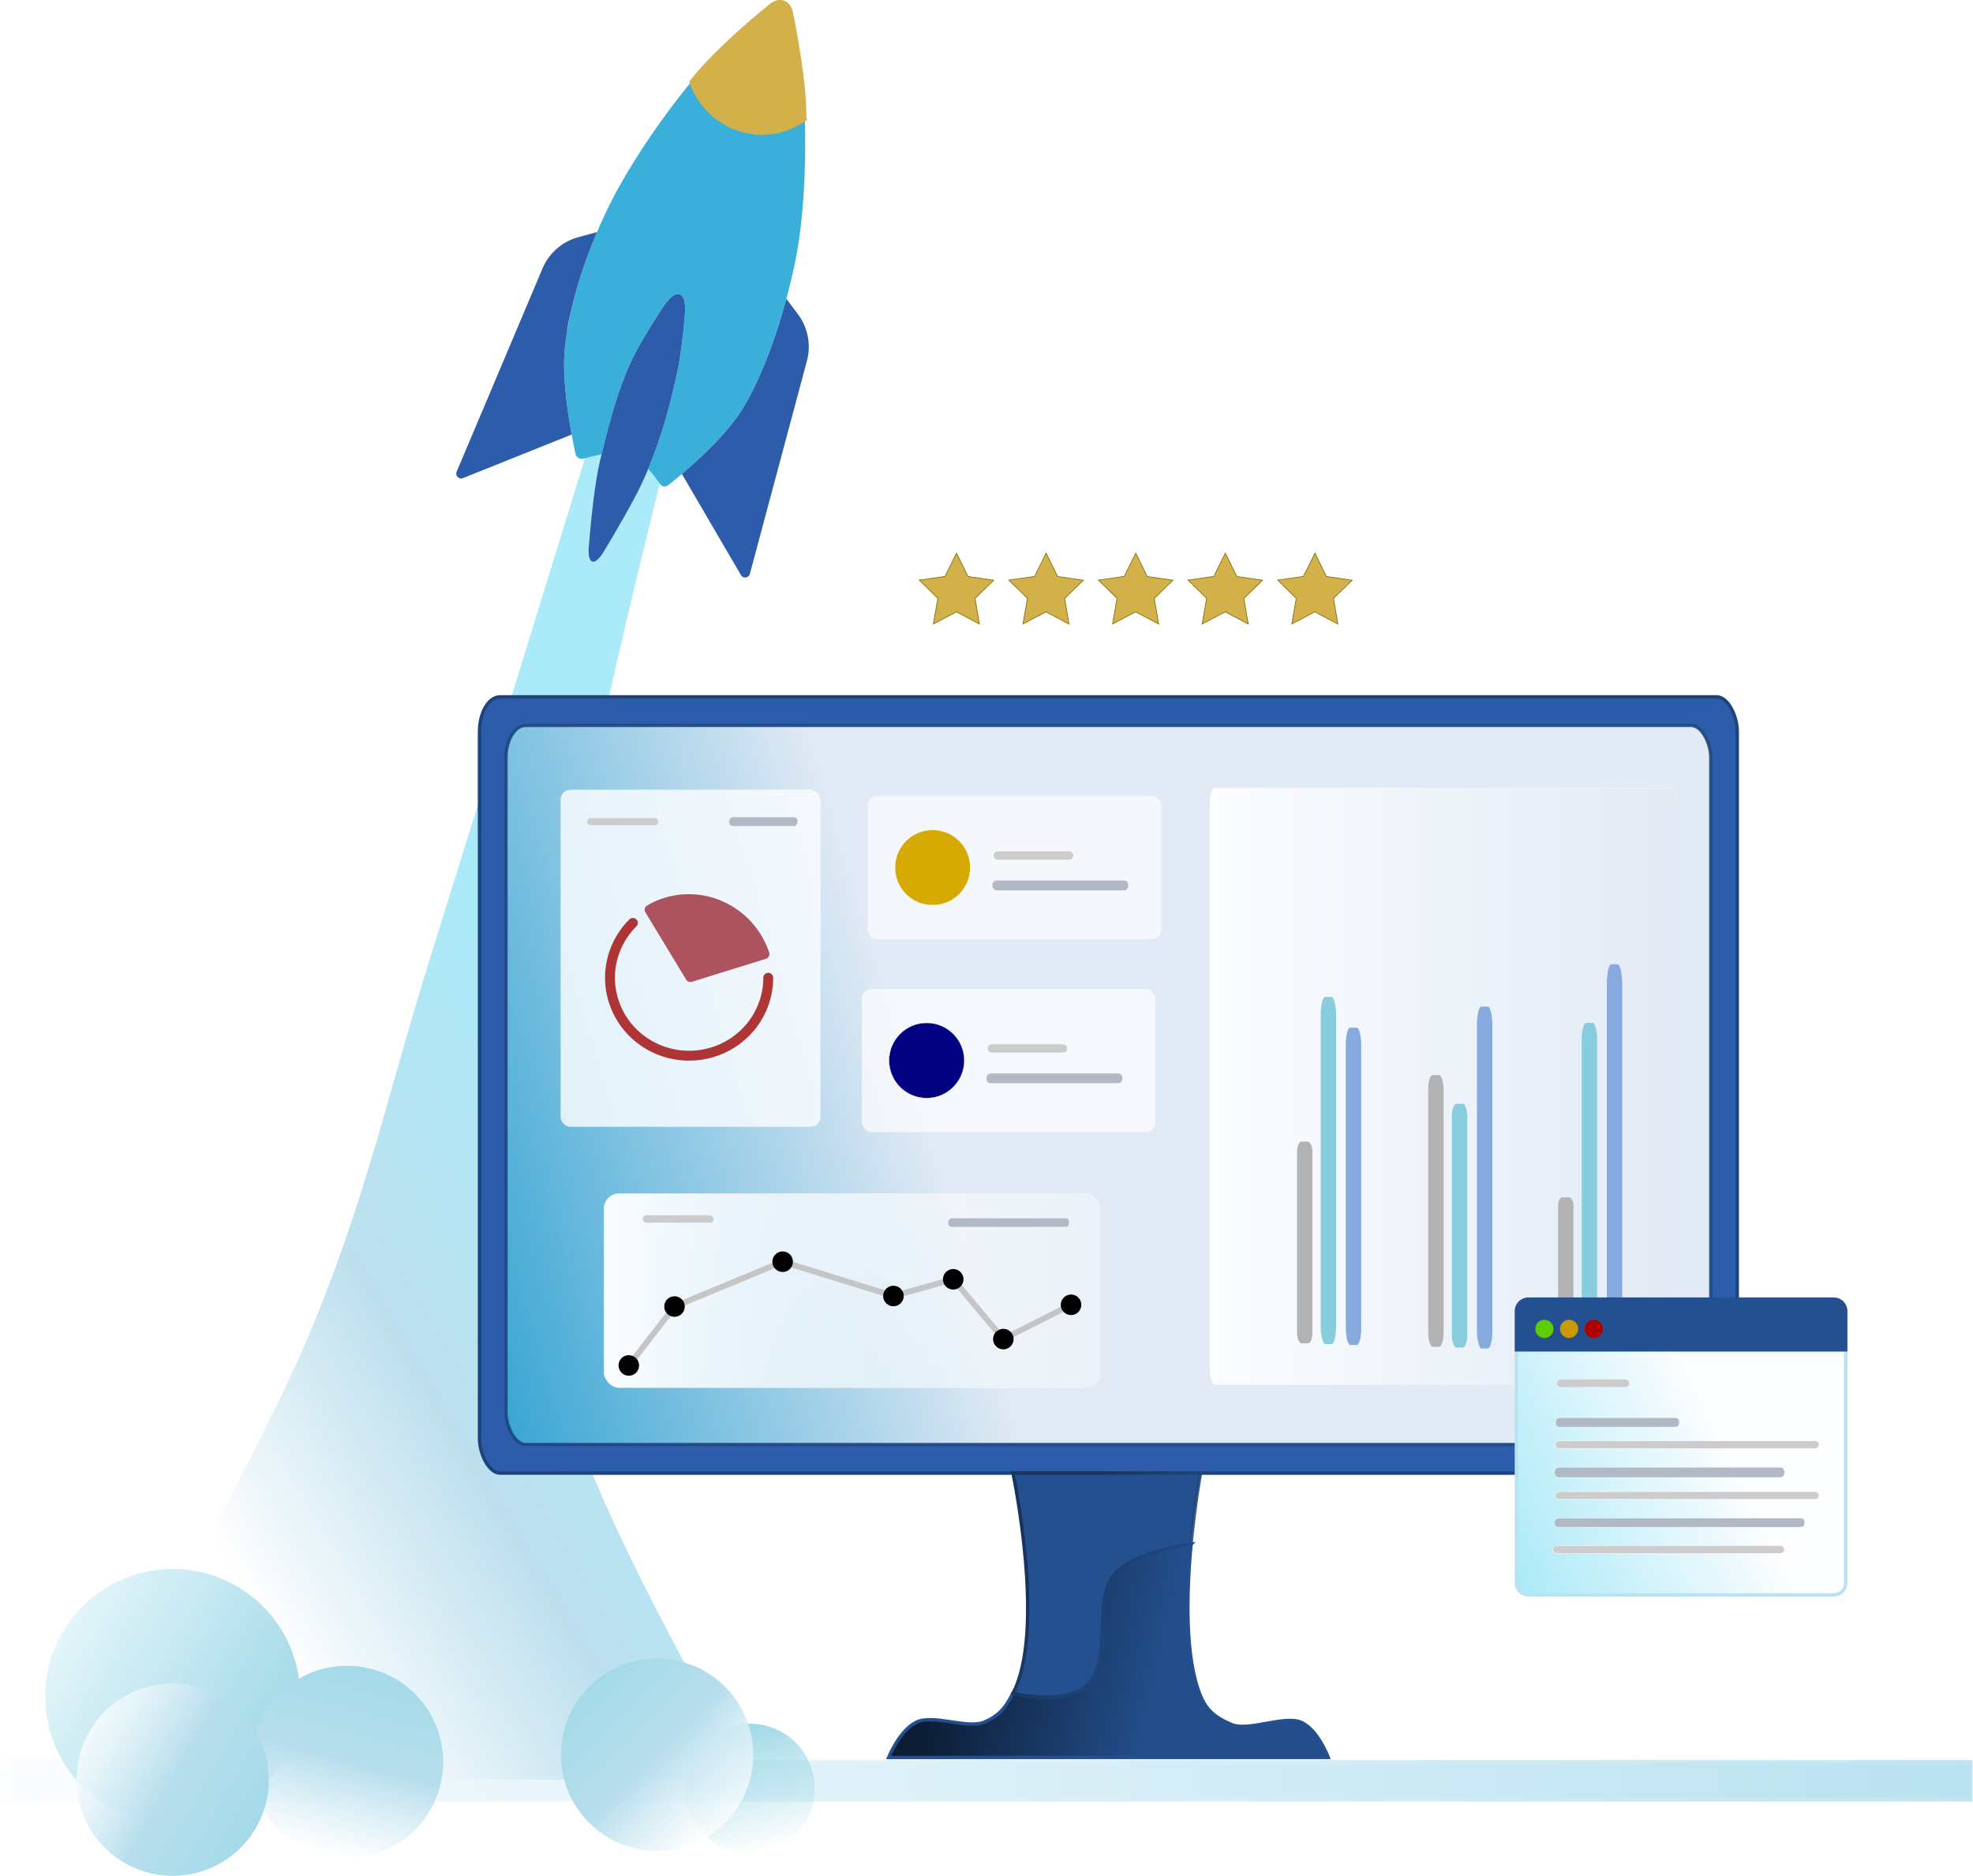 <?xml version="1.0" encoding="UTF-8" standalone="no"?>
<!-- Created with Inkscape (http://www.inkscape.org/) -->

<svg
   width="237.332mm"
   height="225.691mm"
   viewBox="0 0 237.332 225.691"
   version="1.1"
   id="svg1"
   xml:space="preserve"
   inkscape:version="1.3.2 (091e20e, 2023-11-25, custom)"
   sodipodi:docname="Website Illustrations.svg"
   inkscape:export-filename="Insight Mint\insightMint\illustrations\logo\insightmintlogo.svg"
   inkscape:export-xdpi="96"
   inkscape:export-ydpi="96"
   xmlns:inkscape="http://www.inkscape.org/namespaces/inkscape"
   xmlns:sodipodi="http://sodipodi.sourceforge.net/DTD/sodipodi-0.dtd"
   xmlns:xlink="http://www.w3.org/1999/xlink"
   xmlns="http://www.w3.org/2000/svg"
   xmlns:svg="http://www.w3.org/2000/svg"><sodipodi:namedview
     id="namedview1"
     pagecolor="#ffffff"
     bordercolor="#000000"
     borderopacity="0.25"
     inkscape:showpageshadow="2"
     inkscape:pageopacity="0.0"
     inkscape:pagecheckerboard="0"
     inkscape:deskcolor="#d1d1d1"
     inkscape:document-units="mm"
     inkscape:zoom="1.4142136"
     inkscape:cx="481.53972"
     inkscape:cy="380.06989"
     inkscape:window-width="2304"
     inkscape:window-height="1430"
     inkscape:window-x="-11"
     inkscape:window-y="-11"
     inkscape:window-maximized="1"
     inkscape:current-layer="g586" /><defs
     id="defs1"><linearGradient
       id="linearGradient238"
       inkscape:collect="always"><stop
         style="stop-color:#fbfdff;stop-opacity:1;"
         offset="0"
         id="stop238" /><stop
         style="stop-color:#c0e5f1;stop-opacity:1;"
         offset="1"
         id="stop239" /></linearGradient><linearGradient
       id="linearGradient236"
       inkscape:collect="always"><stop
         style="stop-color:#fbfdff;stop-opacity:1;"
         offset="0"
         id="stop236" /><stop
         style="stop-color:#bae2f0;stop-opacity:1;"
         offset="1"
         id="stop237" /></linearGradient><linearGradient
       id="linearGradient231"
       inkscape:collect="always"><stop
         style="stop-color:#fbfdff;stop-opacity:1;"
         offset="0"
         id="stop231" /><stop
         style="stop-color:#fbfdff;stop-opacity:0.375;"
         offset="1"
         id="stop232" /></linearGradient><linearGradient
       id="linearGradient229"
       inkscape:collect="always"><stop
         style="stop-color:#fbfdff;stop-opacity:1;"
         offset="0"
         id="stop229" /><stop
         style="stop-color:#fbfdff;stop-opacity:0;"
         offset="1"
         id="stop230" /></linearGradient><linearGradient
       id="linearGradient220"
       inkscape:collect="always"><stop
         style="stop-color:#abeaf8;stop-opacity:1;"
         offset="0"
         id="stop220" /><stop
         style="stop-color:#fbfdff;stop-opacity:1;"
         offset="1"
         id="stop221" /></linearGradient><linearGradient
       id="linearGradient217"
       inkscape:collect="always"><stop
         style="stop-color:#3aafd9;stop-opacity:1;"
         offset="0"
         id="stop217" /><stop
         style="stop-color:#fbfdff;stop-opacity:1;"
         offset="0.396"
         id="stop218" /></linearGradient><linearGradient
       id="linearGradient212"
       inkscape:collect="always"><stop
         style="stop-color:#17345c;stop-opacity:1;"
         offset="0"
         id="stop212" /><stop
         style="stop-color:#224c88;stop-opacity:0.823;"
         offset="1"
         id="stop213" /></linearGradient><linearGradient
       id="linearGradient210"
       inkscape:collect="always"><stop
         style="stop-color:#091a31;stop-opacity:0.996;"
         offset="0"
         id="stop210" /><stop
         style="stop-color:#214c89;stop-opacity:0.995;"
         offset="0.572"
         id="stop211" /></linearGradient><linearGradient
       id="linearGradient194"
       inkscape:collect="always"><stop
         style="stop-color:#9ed8e6;stop-opacity:1;"
         offset="0"
         id="stop194" /><stop
         style="stop-color:#9ed8e6;stop-opacity:0;"
         offset="1"
         id="stop195" /></linearGradient><linearGradient
       id="linearGradient190"
       inkscape:collect="always"><stop
         style="stop-color:#9ed8e6;stop-opacity:1;"
         offset="0"
         id="stop190" /><stop
         style="stop-color:#e2f5fa;stop-opacity:1;"
         offset="1"
         id="stop191" /></linearGradient><linearGradient
       id="linearGradient186"
       inkscape:collect="always"><stop
         style="stop-color:#a4dae8;stop-opacity:1;"
         offset="0"
         id="stop187" /><stop
         style="stop-color:#b7deed;stop-opacity:1;"
         offset="0.498"
         id="stop189" /><stop
         style="stop-color:#ffffff;stop-opacity:0.721;"
         offset="1"
         id="stop188" /></linearGradient><linearGradient
       id="linearGradient176"
       inkscape:collect="always"><stop
         style="stop-color:#ffffff;stop-opacity:1;"
         offset="0"
         id="stop176" /><stop
         style="stop-color:#bee0ee;stop-opacity:1;"
         offset="0.474"
         id="stop178" /><stop
         style="stop-color:#abeaf8;stop-opacity:1;"
         offset="1"
         id="stop177" /></linearGradient><linearGradient
       inkscape:collect="always"
       xlink:href="#linearGradient186"
       id="linearGradient189"
       x1="-31.643"
       y1="118.603"
       x2="-20.287"
       y2="118.603"
       gradientUnits="userSpaceOnUse"
       gradientTransform="translate(125.138,-196.919)" /><linearGradient
       inkscape:collect="always"
       xlink:href="#linearGradient190"
       id="linearGradient191"
       x1="18.989"
       y1="111.832"
       x2="34.05"
       y2="111.832"
       gradientUnits="userSpaceOnUse"
       gradientTransform="translate(-116.987,-189.158)" /><linearGradient
       inkscape:collect="always"
       xlink:href="#linearGradient186"
       id="linearGradient192"
       gradientUnits="userSpaceOnUse"
       gradientTransform="translate(-66.958,-200.182)"
       x1="-31.643"
       y1="118.603"
       x2="-20.287"
       y2="118.603" /><linearGradient
       inkscape:collect="always"
       xlink:href="#linearGradient176"
       id="linearGradient193"
       x1="27.098"
       y1="99.793"
       x2="54.901"
       y2="83.292"
       gradientUnits="userSpaceOnUse"
       gradientTransform="translate(13.165,0.368)" /><linearGradient
       inkscape:collect="always"
       xlink:href="#linearGradient194"
       id="linearGradient195"
       x1="-9.972"
       y1="131.86"
       x2="-2.32"
       y2="131.86"
       gradientUnits="userSpaceOnUse"
       gradientTransform="translate(138.866,-172.672)" /><linearGradient
       inkscape:collect="always"
       xlink:href="#linearGradient186"
       id="linearGradient197"
       gradientUnits="userSpaceOnUse"
       gradientTransform="translate(156.022,-85.119)"
       x1="-31.643"
       y1="118.603"
       x2="-20.287"
       y2="118.603" /><linearGradient
       inkscape:collect="always"
       xlink:href="#linearGradient210"
       id="linearGradient211"
       x1="87.822"
       y1="104.289"
       x2="110.236"
       y2="109.052"
       gradientUnits="userSpaceOnUse" /><linearGradient
       inkscape:collect="always"
       xlink:href="#linearGradient212"
       id="linearGradient213"
       x1="95.298"
       y1="101.476"
       x2="102.67"
       y2="105.18"
       gradientUnits="userSpaceOnUse" /><marker
       style="overflow:visible"
       id="marker16"
       refX="0"
       refY="0"
       orient="auto"
       markerWidth="0.7"
       markerHeight="0.7"
       viewBox="0 0 1 1"
       preserveAspectRatio="xMidYMid"><path
         transform="scale(0.5)"
         style="fill:context-stroke;fill-rule:evenodd;stroke:none"
         d="M 5,0 C 5,2.76 2.76,5 0,5 -2.76,5 -5,2.76 -5,0 c 0,-2.76 2.3,-5 5,-5 2.76,0 5,2.24 5,5 z"
         id="path16" /></marker><marker
       style="overflow:visible"
       id="Dot"
       refX="0"
       refY="0"
       orient="auto"
       markerWidth="0.7"
       markerHeight="0.7"
       viewBox="0 0 1 1"
       preserveAspectRatio="xMidYMid"
       markerUnits="strokeWidth"><path
         transform="scale(0.5)"
         style="fill:context-stroke;fill-rule:evenodd;stroke:none"
         d="M 5,0 C 5,2.76 2.76,5 0,5 -2.76,5 -5,2.76 -5,0 c 0,-2.76 2.3,-5 5,-5 2.76,0 5,2.24 5,5 z"
         id="path17" /></marker><linearGradient
       inkscape:collect="always"
       xlink:href="#linearGradient217"
       id="linearGradient218"
       x1="61.542"
       y1="96.64"
       x2="132.773"
       y2="75.412"
       gradientUnits="userSpaceOnUse" /><linearGradient
       inkscape:collect="always"
       xlink:href="#linearGradient229"
       id="linearGradient230"
       x1="96.687"
       y1="183.07"
       x2="136.781"
       y2="183.07"
       gradientUnits="userSpaceOnUse" /><linearGradient
       inkscape:collect="always"
       xlink:href="#linearGradient231"
       id="linearGradient232"
       x1="53.005"
       y1="154.295"
       x2="105.853"
       y2="154.295"
       gradientUnits="userSpaceOnUse" /><linearGradient
       inkscape:collect="always"
       xlink:href="#linearGradient220"
       id="linearGradient233"
       x1="115.967"
       y1="104.766"
       x2="128.965"
       y2="98.43"
       gradientUnits="userSpaceOnUse"
       gradientTransform="translate(5.238,0.056)" /><linearGradient
       inkscape:collect="always"
       xlink:href="#linearGradient236"
       id="linearGradient237"
       x1="31.65"
       y1="116.5"
       x2="148.134"
       y2="116.5"
       gradientUnits="userSpaceOnUse" /><linearGradient
       inkscape:collect="always"
       xlink:href="#linearGradient238"
       id="linearGradient239"
       x1="31.65"
       y1="116.5"
       x2="148.134"
       y2="116.5"
       gradientUnits="userSpaceOnUse" /></defs><g
     inkscape:label="Layer 1"
     inkscape:groupmode="layer"
     id="layer1"
     transform="translate(-258.581,780.315)"><g
       id="g235"
       transform="matrix(2.037,0,0,2.037,194.095,-803.422)"
       inkscape:label="Data Visualisation"><g
         id="g167"
         transform="translate(-75.385,17.834)"
         inkscape:label="Stars"><path
           sodipodi:type="star"
           style="font-variation-settings:'wght' 700;opacity:0.995;fill:#d2b14a;fill-opacity:1;stroke:#806600;stroke-width:0.2;stroke-linecap:round;stroke-dasharray:none;stroke-opacity:1"
           id="path163"
           inkscape:flatsided="false"
           sodipodi:sides="5"
           sodipodi:cx="132.45877"
           sodipodi:cy="7.8577237"
           sodipodi:r1="11.605644"
           sodipodi:r2="5.8028221"
           sodipodi:arg1="-0.26179939"
           sodipodi:arg2="0.36651914"
           inkscape:rounded="0"
           inkscape:randomized="0"
           d="m 143.669,4.854 -5.793,5.083 0.903,7.654 -6.625,-3.938 -7,3.224 1.699,-7.517 -5.23,-5.661 7.674,-0.708 3.768,-6.723 3.044,7.08 z"
           inkscape:transform-center-x="-0.00021223917"
           inkscape:transform-center-y="-0.22041086"
           transform="matrix(0.199,-0.01,0.01,0.199,137.085,28.245)" /><path
           sodipodi:type="star"
           style="font-variation-settings:'wght' 700;opacity:0.995;fill:#d2b14a;fill-opacity:1;stroke:#806600;stroke-width:0.2;stroke-linecap:round;stroke-dasharray:none;stroke-opacity:1"
           id="path164"
           inkscape:flatsided="false"
           sodipodi:sides="5"
           sodipodi:cx="132.45877"
           sodipodi:cy="7.8577237"
           sodipodi:r1="11.605644"
           sodipodi:r2="5.8028221"
           sodipodi:arg1="-0.26179939"
           sodipodi:arg2="0.36651914"
           inkscape:rounded="0"
           inkscape:randomized="0"
           d="m 143.669,4.854 -5.793,5.083 0.903,7.654 -6.625,-3.938 -7,3.224 1.699,-7.517 -5.23,-5.661 7.674,-0.708 3.768,-6.723 3.044,7.08 z"
           inkscape:transform-center-x="-0.00021223917"
           inkscape:transform-center-y="-0.22041086"
           transform="matrix(0.199,-0.01,0.01,0.199,142.377,28.245)" /><path
           sodipodi:type="star"
           style="font-variation-settings:'wght' 700;opacity:0.995;fill:#d2b14a;fill-opacity:1;stroke:#806600;stroke-width:0.2;stroke-linecap:round;stroke-dasharray:none;stroke-opacity:1"
           id="path165"
           inkscape:flatsided="false"
           sodipodi:sides="5"
           sodipodi:cx="132.45877"
           sodipodi:cy="7.8577237"
           sodipodi:r1="11.605644"
           sodipodi:r2="5.8028221"
           sodipodi:arg1="-0.26179939"
           sodipodi:arg2="0.36651914"
           inkscape:rounded="0"
           inkscape:randomized="0"
           d="m 143.669,4.854 -5.793,5.083 0.903,7.654 -6.625,-3.938 -7,3.224 1.699,-7.517 -5.23,-5.661 7.674,-0.708 3.768,-6.723 3.044,7.08 z"
           inkscape:transform-center-x="-0.00021223917"
           inkscape:transform-center-y="-0.22041086"
           transform="matrix(0.199,-0.01,0.01,0.199,147.669,28.245)" /><path
           sodipodi:type="star"
           style="font-variation-settings:'wght' 700;opacity:0.995;fill:#d2b14a;fill-opacity:1;stroke:#806600;stroke-width:0.2;stroke-linecap:round;stroke-dasharray:none;stroke-opacity:1"
           id="path166"
           inkscape:flatsided="false"
           sodipodi:sides="5"
           sodipodi:cx="132.45877"
           sodipodi:cy="7.8577237"
           sodipodi:r1="11.605644"
           sodipodi:r2="5.8028221"
           sodipodi:arg1="-0.26179939"
           sodipodi:arg2="0.36651914"
           inkscape:rounded="0"
           inkscape:randomized="0"
           d="m 143.669,4.854 -5.793,5.083 0.903,7.654 -6.625,-3.938 -7,3.224 1.699,-7.517 -5.23,-5.661 7.674,-0.708 3.768,-6.723 3.044,7.08 z"
           inkscape:transform-center-x="-0.00021223917"
           inkscape:transform-center-y="-0.22041086"
           transform="matrix(0.199,-0.01,0.01,0.199,152.96,28.245)" /><path
           sodipodi:type="star"
           style="font-variation-settings:'wght' 700;opacity:0.995;fill:#d2b14a;fill-opacity:1;stroke:#806600;stroke-width:0.2;stroke-linecap:round;stroke-dasharray:none;stroke-opacity:1"
           id="path167"
           inkscape:flatsided="false"
           sodipodi:sides="5"
           sodipodi:cx="132.45877"
           sodipodi:cy="7.8577237"
           sodipodi:r1="11.605644"
           sodipodi:r2="5.8028221"
           sodipodi:arg1="-0.26179939"
           sodipodi:arg2="0.36651914"
           inkscape:rounded="0"
           inkscape:randomized="0"
           d="m 143.669,4.854 -5.793,5.083 0.903,7.654 -6.625,-3.938 -7,3.224 1.699,-7.517 -5.23,-5.661 7.674,-0.708 3.768,-6.723 3.044,7.08 z"
           inkscape:transform-center-x="-0.00021223917"
           inkscape:transform-center-y="-0.22041086"
           transform="matrix(0.199,-0.01,0.01,0.199,158.252,28.245)" /></g><g
         id="g582"
         inkscape:label="Rocket"><rect
           style="font-variation-settings:'wght' 700;opacity:1;fill:url(#linearGradient237);fill-opacity:1;stroke:url(#linearGradient239);stroke-width:0.2;stroke-linecap:round;stroke-dasharray:none;stroke-opacity:1"
           id="rect169"
           width="116.284"
           height="2.249"
           x="31.75"
           y="115.376" /><g
           id="g234"
           transform="translate(2.172,-0.678)"
           inkscape:label="g234"><circle
             style="font-variation-settings:'wght' 700;opacity:1;fill:url(#linearGradient195);stroke:none;stroke-width:0.106;stroke-linecap:round;stroke-dasharray:none;stroke-opacity:1"
             id="circle175"
             cx="132.72"
             cy="-40.812"
             r="3.826"
             transform="rotate(75)" /><path
             style="font-variation-settings:'wght' 700;opacity:1;fill:url(#linearGradient193);stroke:none;stroke-width:0.2;stroke-linecap:round;stroke-dasharray:none;stroke-opacity:1"
             d="m 64.053,39.001 c 2.566,-0.961 3.755,-0.056 4.397,1.59 0,0 -5.996,23.591 -6.683,32.647 -0.687,9.056 -0.839,13.648 1.07,21.141 1.909,7.493 10.935,22.731 10.935,22.731 H 33.976 c 0,0 10.349,-18.13 13.8,-26.38 3.451,-8.25 4.578,-14.122 7.296,-22.742 2.718,-8.62 8.98,-28.988 8.98,-28.988 z"
             id="path176"
             sodipodi:nodetypes="cczzcczzc" /><circle
             style="font-variation-settings:'wght' 700;opacity:1;fill:url(#linearGradient191);stroke:none;stroke-width:0.209;stroke-linecap:round;stroke-dasharray:none;stroke-opacity:1"
             id="path172"
             cx="-90.468"
             cy="-77.326"
             r="7.53"
             transform="rotate(-150)" /><circle
             style="font-variation-settings:'wght' 700;opacity:1;fill:url(#linearGradient189);fill-opacity:1;stroke:none;stroke-width:0.158;stroke-linecap:round;stroke-dasharray:none;stroke-opacity:1"
             id="circle173"
             cx="99.173"
             cy="-78.316"
             r="5.678"
             transform="rotate(105)" /><circle
             style="font-variation-settings:'wght' 700;opacity:1;fill:url(#linearGradient192);fill-opacity:1;stroke:none;stroke-width:0.158;stroke-linecap:round;stroke-dasharray:none;stroke-opacity:1"
             id="circle191"
             cx="-92.923"
             cy="-81.579"
             transform="rotate(-150)"
             r="5.678" /><circle
             style="font-variation-settings:'wght' 700;opacity:1;fill:url(#linearGradient197);fill-opacity:1;stroke:none;stroke-width:0.158;stroke-linecap:round;stroke-dasharray:none;stroke-opacity:1"
             id="circle197"
             cx="130.057"
             cy="33.484"
             r="5.678"
             transform="rotate(45)" /><g
             id="g207"
             transform="translate(-16.913,9.069)"><path
               d="m 87.207,7.794 c -1.765,2.144 -3.851,5.178 -5.05,7.738 -0.185,0.394 -0.359,0.789 -0.526,1.185 -0.66,1.559 -1.176,3.117 -1.511,4.607 -0.091,0.405 -0.171,0.805 -0.234,1.198 -0.06,0.377 -0.111,0.749 -0.144,1.112 -0.135,1.509 0.16,3.58 0.414,4.979 0.085,0.468 0.165,0.861 0.223,1.132 0.048,0.224 0.266,0.346 0.486,0.283 0.269,-0.077 0.656,-0.171 1.058,-0.246 0.446,-1.855 0.932,-3.718 1.727,-5.45 0.416,-0.906 1.184,-2.153 1.883,-3.222 0.802,-1.226 1.435,-1.007 1.307,0.45 -0.097,1.098 -0.231,2.307 -0.403,3.136 -0.419,2.018 -0.961,4.034 -1.758,5.936 0.279,0.32 0.525,0.655 0.683,0.891 0.114,0.171 0.333,0.212 0.493,0.085 0.195,-0.155 0.49,-0.397 0.819,-0.678 1.096,-0.934 2.725,-2.445 3.585,-3.856 1.05,-1.722 1.939,-4.123 2.574,-6.48 0.19,-0.706 0.36,-1.408 0.502,-2.086 0.55,-2.634 0.666,-5.922 0.594,-8.506 -0.739,0.519 -1.616,0.802 -2.519,0.813 -1.9,-0.014 -3.585,-1.225 -4.204,-3.021 z"
               style="font-variation-settings:'wght' 700;opacity:1;fill:#3aafd9;fill-opacity:1;stroke-width:0.2;stroke-linecap:round"
               id="path207" /><path
               d="m 80.157,28.613 c -0.254,-1.399 -0.549,-3.469 -0.414,-4.979 0.032,-0.363 0.084,-0.736 0.144,-1.112 0.002,-0.013 0.002,-0.03 0.003,-0.043 0.043,-0.341 0.129,-0.74 0.23,-1.155 0.335,-1.49 0.851,-3.048 1.511,-4.607 0.002,-0.004 0.023,-0.059 0.023,-0.059 l -1.1,0.299 a 3.217,3.217 0 0 0 -2.121,1.853 l -5.069,11.998 a 0.287,0.287 0 0 0 0.37,0.378 z"
               style="font-variation-settings:'wght' 700;opacity:1;fill:#2d5caa;fill-opacity:1;stroke-width:0.2;stroke-linecap:round"
               id="path205" /><path
               d="m 92.834,20.594 c -0.635,2.357 -1.524,4.757 -2.574,6.48 -0.86,1.411 -2.488,2.922 -3.585,3.856 -1.62e-4,1.61e-4 -0.01,0.01 -0.01,0.01 l 3.49,5.975 a 0.287,0.287 0 0 0 0.524,-0.07 L 94.049,24.264 a 3.217,3.217 0 0 0 -0.536,-2.765 z"
               style="font-variation-settings:'wght' 700;opacity:1;fill:#2d5caa;fill-opacity:1;stroke-width:0.2;stroke-linecap:round"
               id="path204" /><path
               d="m 86.44,20.314 c -0.237,5.16e-4 -0.555,0.26 -0.906,0.796 -0.699,1.068 -1.467,2.315 -1.883,3.222 -0.794,1.732 -1.281,3.594 -1.727,5.45 -0.031,0.131 -0.065,0.261 -0.096,0.392 -0.306,1.286 -0.526,3.437 -0.658,5.022 -0.092,1.109 0.334,1.245 0.907,0.29 0.729,-1.214 1.655,-2.805 2.163,-3.865 0.156,-0.325 0.3,-0.655 0.44,-0.988 0.797,-1.902 1.339,-3.918 1.758,-5.936 0.172,-0.829 0.306,-2.038 0.403,-3.136 0.072,-0.819 -0.097,-1.247 -0.401,-1.246 z"
               style="font-variation-settings:'wght' 700;opacity:1;fill:#2d5caa;fill-opacity:1;stroke-width:0.2;stroke-linecap:round"
               id="path203" /><path
               d="M 93.929,10.001 C 93.921,9.697 93.911,9.397 93.898,9.115 93.816,7.372 93.407,5.1 93.131,3.723 92.995,3.046 92.431,2.844 91.898,3.281 90.757,4.218 88.866,5.842 87.647,7.263 87.504,7.429 87.354,7.614 87.207,7.794 a 4.481,4.481 0 0 0 4.204,3.021 4.481,4.481 0 0 0 2.519,-0.813 z"
               style="font-variation-settings:'wght' 700;opacity:1;fill:#d2b14a;fill-opacity:1;stroke:#d2b14a;stroke-width:0.2;stroke-linecap:round;stroke-opacity:1"
               id="path206" /></g></g></g><g
         id="g581"
         inkscape:label="Computer"><rect
           style="font-variation-settings:'wght' 700;opacity:1;fill:#2d5caa;fill-opacity:1;stroke:#1d447a;stroke-width:0.2;stroke-linecap:round;stroke-dasharray:none;stroke-opacity:0.992"
           id="rect162"
           width="74.274"
           height="45.837"
           x="59.973"
           y="52.493"
           rx="1.214"
           ry="2.056" /><rect
           style="font-variation-settings:'wght' 700;opacity:0.882;fill:url(#linearGradient218);fill-opacity:1;stroke:#1d447a;stroke-width:0.188;stroke-linecap:round;stroke-dasharray:none;stroke-opacity:0.992"
           id="rect163"
           width="71.137"
           height="42.456"
           x="61.542"
           y="54.184"
           rx="1.163"
           ry="1.905" /><g
           id="g233"
           transform="translate(-1.0428341e-4,-0.234)"><path
             d="m 101.993,102.762 c 0,0 -3.688,0.412 -4.696,2.023 -1.008,1.611 -0.021,4.76 -1.333,6.174 -1.312,1.414 -4.488,0.608 -4.488,0.608 -0.376,0.712 -0.72,1.298 -1.707,1.707 -0.988,0.409 -3.002,-0.484 -3.999,0 -0.996,0.484 -1.637,2.082 -1.637,2.082 h 25.959 c 0,0 -0.62,-1.67 -1.614,-2.082 -0.994,-0.412 -3.091,0.555 -4.092,0.141 -1.001,-0.415 -1.505,-0.896 -1.836,-1.696 -0.927,-2.239 -0.83,-6.021 -0.557,-8.957 z"
             style="font-variation-settings:'wght' 700;opacity:1;fill:url(#linearGradient211);fill-opacity:0.996;stroke:#245090;stroke-width:0.2;stroke-linecap:round;stroke-opacity:0.996"
             id="path209" /><path
             d="m 91.477,98.564 c 0,0 1.956,9.296 0,13.003 0,0 3.176,0.806 4.488,-0.608 1.312,-1.414 0.324,-4.563 1.333,-6.174 1.008,-1.611 4.696,-2.023 4.696,-2.023 0.221,-2.376 0.557,-4.198 0.557,-4.198 z"
             style="font-variation-settings:'wght' 700;opacity:1;fill:#245090;stroke:url(#linearGradient213);stroke-width:0.2;stroke-linecap:round;stroke-opacity:1"
             id="path208" /></g></g><g
         id="g580"
         inkscape:label="Graphs"><g
           id="g12"
           transform="matrix(0.623,0,0,0.623,21.303,44.36)"
           style="display:inline"><rect
             style="fill:#fbfdff;fill-opacity:0.755;stroke:#ffffff;stroke-width:0.025;stroke-opacity:1"
             id="rect10"
             width="27.782"
             height="13.525"
             x="98.334"
             y="40.759"
             ry="0.919"
             rx="0.919" /><circle
             style="fill:#000080;fill-opacity:1;stroke:#ffffff;stroke-width:0.025;stroke-opacity:1"
             id="path10"
             cx="104.457"
             cy="47.522"
             r="3.564" /><rect
             style="fill:#cccccc;fill-opacity:1;stroke:#ffffff;stroke-width:0.025;stroke-opacity:1"
             id="rect11"
             width="7.585"
             height="0.822"
             x="110.215"
             y="45.968"
             ry="0.411" /><rect
             style="fill:#b1b9c4;fill-opacity:1;stroke:#ffffff;stroke-width:0.024;stroke-opacity:1"
             id="rect12"
             width="12.886"
             height="0.956"
             x="110.123"
             y="-49.691"
             ry="0.391"
             transform="scale(1,-1)" /></g><g
           id="g12-0"
           transform="matrix(0.623,0,0,0.623,21.655,32.966)"
           style="display:inline"><rect
             style="fill:#fbfdff;fill-opacity:0.737;stroke:#ffffff;stroke-width:0.025;stroke-opacity:1"
             id="rect10-0"
             width="27.782"
             height="13.525"
             x="98.334"
             y="40.759"
             ry="0.919"
             rx="0.919" /><circle
             style="fill:#d4aa00;fill-opacity:1;stroke:#ffffff;stroke-width:0.025;stroke-opacity:1"
             id="path10-8"
             cx="104.457"
             cy="47.522"
             r="3.564" /><rect
             style="fill:#cccccc;fill-opacity:1;stroke:#ffffff;stroke-width:0.025;stroke-opacity:1"
             id="rect11-4"
             width="7.585"
             height="0.822"
             x="110.215"
             y="45.968"
             ry="0.411" /><rect
             style="fill:#b1b9c4;fill-opacity:1;stroke:#ffffff;stroke-width:0.024;stroke-opacity:1"
             id="rect12-3"
             width="12.886"
             height="0.956"
             x="110.123"
             y="-49.691"
             ry="0.391"
             transform="scale(1,-1)" /></g><g
           id="g24"
           transform="matrix(0.689,0,0,1.106,36.475,-126.986)"
           style="display:inline"><rect
             style="fill:url(#linearGradient230);fill-opacity:1;stroke:#ffffff;stroke-width:0.016;stroke-opacity:1"
             id="rect7-2"
             width="40.078"
             height="31.841"
             x="96.695"
             y="167.15"
             ry="0.87"
             rx="0.436" /><rect
             style="display:inline;fill:#b3b3b3;stroke:none;stroke-width:0.422"
             id="rect17-0-1"
             width="1.319"
             height="10.77"
             x="104.174"
             y="186.024"
             rx="0.384"
             ry="0.553" /><rect
             style="display:inline;fill:#87cdde;stroke:none;stroke-width:0.553"
             id="rect17-0-9-6"
             width="1.319"
             height="18.534"
             x="106.203"
             y="178.297"
             rx="0.384"
             ry="0.952" /><rect
             style="display:inline;fill:#87aade;stroke:none;stroke-width:0.529"
             id="rect17-0-9-8-38"
             width="1.319"
             height="16.944"
             x="108.354"
             y="179.939"
             rx="0.384"
             ry="0.87" /><rect
             style="display:inline;fill:#b3b3b3;stroke:none;stroke-width:0.489"
             id="rect17-0-94"
             width="1.319"
             height="14.511"
             x="115.415"
             y="182.469"
             rx="0.384"
             ry="0.745" /><rect
             style="display:inline;fill:#87cdde;stroke:none;stroke-width:0.463"
             id="rect17-0-9-0"
             width="1.319"
             height="13.015"
             x="117.444"
             y="184.003"
             rx="0.384"
             ry="0.668" /><rect
             style="display:inline;fill:#87aade;stroke:none;stroke-width:0.549"
             id="rect17-0-9-8-76"
             width="1.319"
             height="18.253"
             x="119.595"
             y="178.816"
             rx="0.384"
             ry="0.937" /><rect
             style="display:inline;fill:#b3b3b3;stroke:none;stroke-width:0.363"
             id="rect17-0-4"
             width="1.319"
             height="7.963"
             x="126.547"
             y="189.001"
             rx="0.384"
             ry="0.409" /><rect
             style="display:inline;fill:#87cdde;stroke:none;stroke-width:0.535"
             id="rect17-0-9-1"
             width="1.319"
             height="17.318"
             x="128.575"
             y="179.684"
             rx="0.384"
             ry="0.889" /><rect
             style="display:inline;fill:#87aade;stroke:none;stroke-width:0.582"
             id="rect17-0-9-8-9"
             width="1.319"
             height="20.498"
             x="130.727"
             y="176.555"
             rx="0.384"
             ry="1.053" /></g><g
           id="g21"
           transform="matrix(0.555,0,0,0.555,37.898,1.919)"
           style="display:inline"><rect
             style="fill:url(#linearGradient232);fill-opacity:1;stroke:#ffffff;stroke-width:0.025;stroke-opacity:1"
             id="rect3"
             width="52.823"
             height="20.654"
             x="53.018"
             y="143.968"
             ry="1.63"
             rx="1.63" /><rect
             style="display:inline;fill:#cccccc;fill-opacity:1;stroke:#ffffff;stroke-width:0.025;stroke-opacity:1"
             id="rect11-4-7"
             width="7.585"
             height="0.822"
             x="57.122"
             y="146.261"
             ry="0.411" /><rect
             style="display:inline;fill:#b1b9c4;fill-opacity:1;stroke:#ffffff;stroke-width:0.024;stroke-opacity:1"
             id="rect12-3-2"
             width="12.886"
             height="0.956"
             x="89.64"
             y="-147.536"
             ry="0.391"
             transform="scale(1,-1)" /><path
             style="fill:none;fill-opacity:1;stroke:#c5c5c5;stroke-width:0.625;stroke-dasharray:none;stroke-opacity:1;marker-start:url(#marker16);marker-mid:url(#Dot);marker-end:url(#marker16)"
             d="m 55.661,162.261 4.864,-6.267 11.506,-4.771 11.787,3.648 6.361,-1.777 5.332,6.361 7.203,-3.648"
             id="path14-7" /></g><g
           id="g43"
           transform="matrix(0.555,0,0,0.555,-23.237,13.175)"
           style="display:inline"><rect
             style="fill:#fbfdff;fill-opacity:0.829;stroke:#ffffff;stroke-width:0.025;stroke-opacity:1"
             id="rect6"
             width="27.599"
             height="35.824"
             x="158.579"
             y="80.745"
             ry="1.016"
             rx="1.016" /><rect
             style="display:inline;fill:#cccccc;fill-opacity:1;stroke:#ffffff;stroke-width:0.025;stroke-opacity:1"
             id="rect11-7-1-6"
             width="7.585"
             height="0.822"
             x="161.37"
             y="83.709"
             ry="0.411" /><rect
             style="display:inline;fill:#b1b9c4;fill-opacity:1;stroke:#ffffff;stroke-width:0.018;stroke-opacity:1"
             id="rect12-4-3-9"
             width="7.28"
             height="0.962"
             x="176.49"
             y="-84.603"
             ry="0.394"
             transform="scale(1,-1)" /><g
             id="g42"
             transform="matrix(0.891,0,0,0.891,18.455,13.255)"><path
               style="fill:#b3b3b3;fill-opacity:0;stroke:#ad3535;stroke-width:1.18;stroke-linecap:round;stroke-linejoin:round;stroke-dasharray:none;stroke-opacity:1"
               id="path30-6"
               d="m 182.037,98.175 a 9.448,9.308 0 0 1 -6.987,8.986 9.448,9.308 0 0 1 -10.627,-4.305 9.448,9.308 0 0 1 1.451,-11.229" /><path
               style="fill:#ad535f;fill-opacity:1;stroke:#ad535f;stroke-width:1.18;stroke-linecap:round;stroke-linejoin:round;stroke-dasharray:none;stroke-opacity:1"
               id="path31-1"
               d="m -184.326,48.11 a 9.413,9.217 0 0 1 -5.484,5.951 9.413,9.217 0 0 1 -8.171,-0.505 l 4.619,-8.031 z"
               transform="rotate(-137.16)" /></g></g></g><g
         id="g579"
         inkscape:label="Popup"><path
           d="m 140.652,91.053 h -19.447 v 13.769 c 0,0.388 0.312,0.7 0.7,0.7 h 18.047 c 0.388,0 0.7,-0.312 0.7,-0.7 z"
           style="font-variation-settings:'wght' 700;opacity:1;fill:url(#linearGradient233);fill-opacity:1;stroke:#b9e3f1;stroke-width:0.2;stroke-linecap:round;stroke-opacity:1"
           id="path219" /><path
           d="m 121.905,88.059 c -0.388,0 -0.7,0.312 -0.7,0.7 v 2.294 h 19.447 v -2.294 c 0,-0.388 -0.312,-0.7 -0.7,-0.7 z"
           style="font-variation-settings:'wght' 700;opacity:1;fill:#245090;stroke:#245090;stroke-width:0.2;stroke-linecap:round;stroke-opacity:1"
           id="path218" /><circle
           style="font-variation-settings:'wght' 700;opacity:1;fill:#5dcd00;fill-opacity:1;stroke:none;stroke-width:0.2;stroke-linecap:round;stroke-dasharray:none;stroke-opacity:1"
           id="path171"
           cx="122.859"
           cy="89.813"
           r="0.538" /><circle
           style="font-variation-settings:'wght' 700;opacity:1;fill:#ae0000;fill-opacity:1;stroke:none;stroke-width:0.2;stroke-linecap:round;stroke-dasharray:none;stroke-opacity:1"
           id="circle171"
           cx="125.773"
           cy="89.813"
           r="0.538" /><circle
           style="font-variation-settings:'wght' 700;opacity:1;fill:#cd9900;fill-opacity:1;stroke:none;stroke-width:0.2;stroke-linecap:round;stroke-dasharray:none;stroke-opacity:1"
           id="circle172"
           cx="124.316"
           cy="89.813"
           r="0.538" /><rect
           style="display:inline;fill:#cccccc;fill-opacity:1;stroke:#ffffff;stroke-width:0.025;stroke-opacity:1"
           id="rect11-4-6-9-0-2-4-1"
           width="13.675"
           height="0.456"
           x="123.358"
           y="102.614"
           ry="0.228" /><rect
           style="display:inline;fill:#cccccc;fill-opacity:1;stroke:#ffffff;stroke-width:0.027;stroke-opacity:1"
           id="rect11-4-6-9-0-2-4-5"
           width="15.586"
           height="0.454"
           x="123.496"
           y="99.426"
           ry="0.227" /><rect
           style="display:inline;fill:#b1b9c4;fill-opacity:1;stroke:#ffffff;stroke-width:0.02;stroke-opacity:1"
           id="rect12-3-8-91-1-5-7-1"
           width="14.77"
           height="0.536"
           x="123.456"
           y="-101.527"
           ry="0.219"
           transform="scale(1,-1)" /><rect
           style="display:inline;fill:#cccccc;fill-opacity:1;stroke:#ffffff;stroke-width:0.014;stroke-opacity:1"
           id="rect11-4-6-9-0-2"
           width="4.301"
           height="0.466"
           x="123.585"
           y="92.792"
           ry="0.233" /><rect
           style="display:inline;fill:#b1b9c4;fill-opacity:1;stroke:#ffffff;stroke-width:0.014;stroke-opacity:1"
           id="rect12-3-8-91-1-5"
           width="7.306"
           height="0.542"
           x="123.518"
           y="-95.608"
           ry="0.222"
           transform="scale(1,-1)" /><rect
           style="display:inline;fill:#cccccc;fill-opacity:1;stroke:#ffffff;stroke-width:0.027;stroke-opacity:1"
           id="rect11-4-6-9-0-2-4"
           width="15.589"
           height="0.454"
           x="123.493"
           y="96.423"
           ry="0.227" /><rect
           style="display:inline;fill:#b1b9c4;fill-opacity:1;stroke:#ffffff;stroke-width:0.02;stroke-opacity:1"
           id="rect12-3-8-91-1-5-7"
           width="13.577"
           height="0.599"
           x="123.459"
           y="-98.587"
           ry="0.245"
           transform="scale(1,-1)" /></g></g></g></svg>
